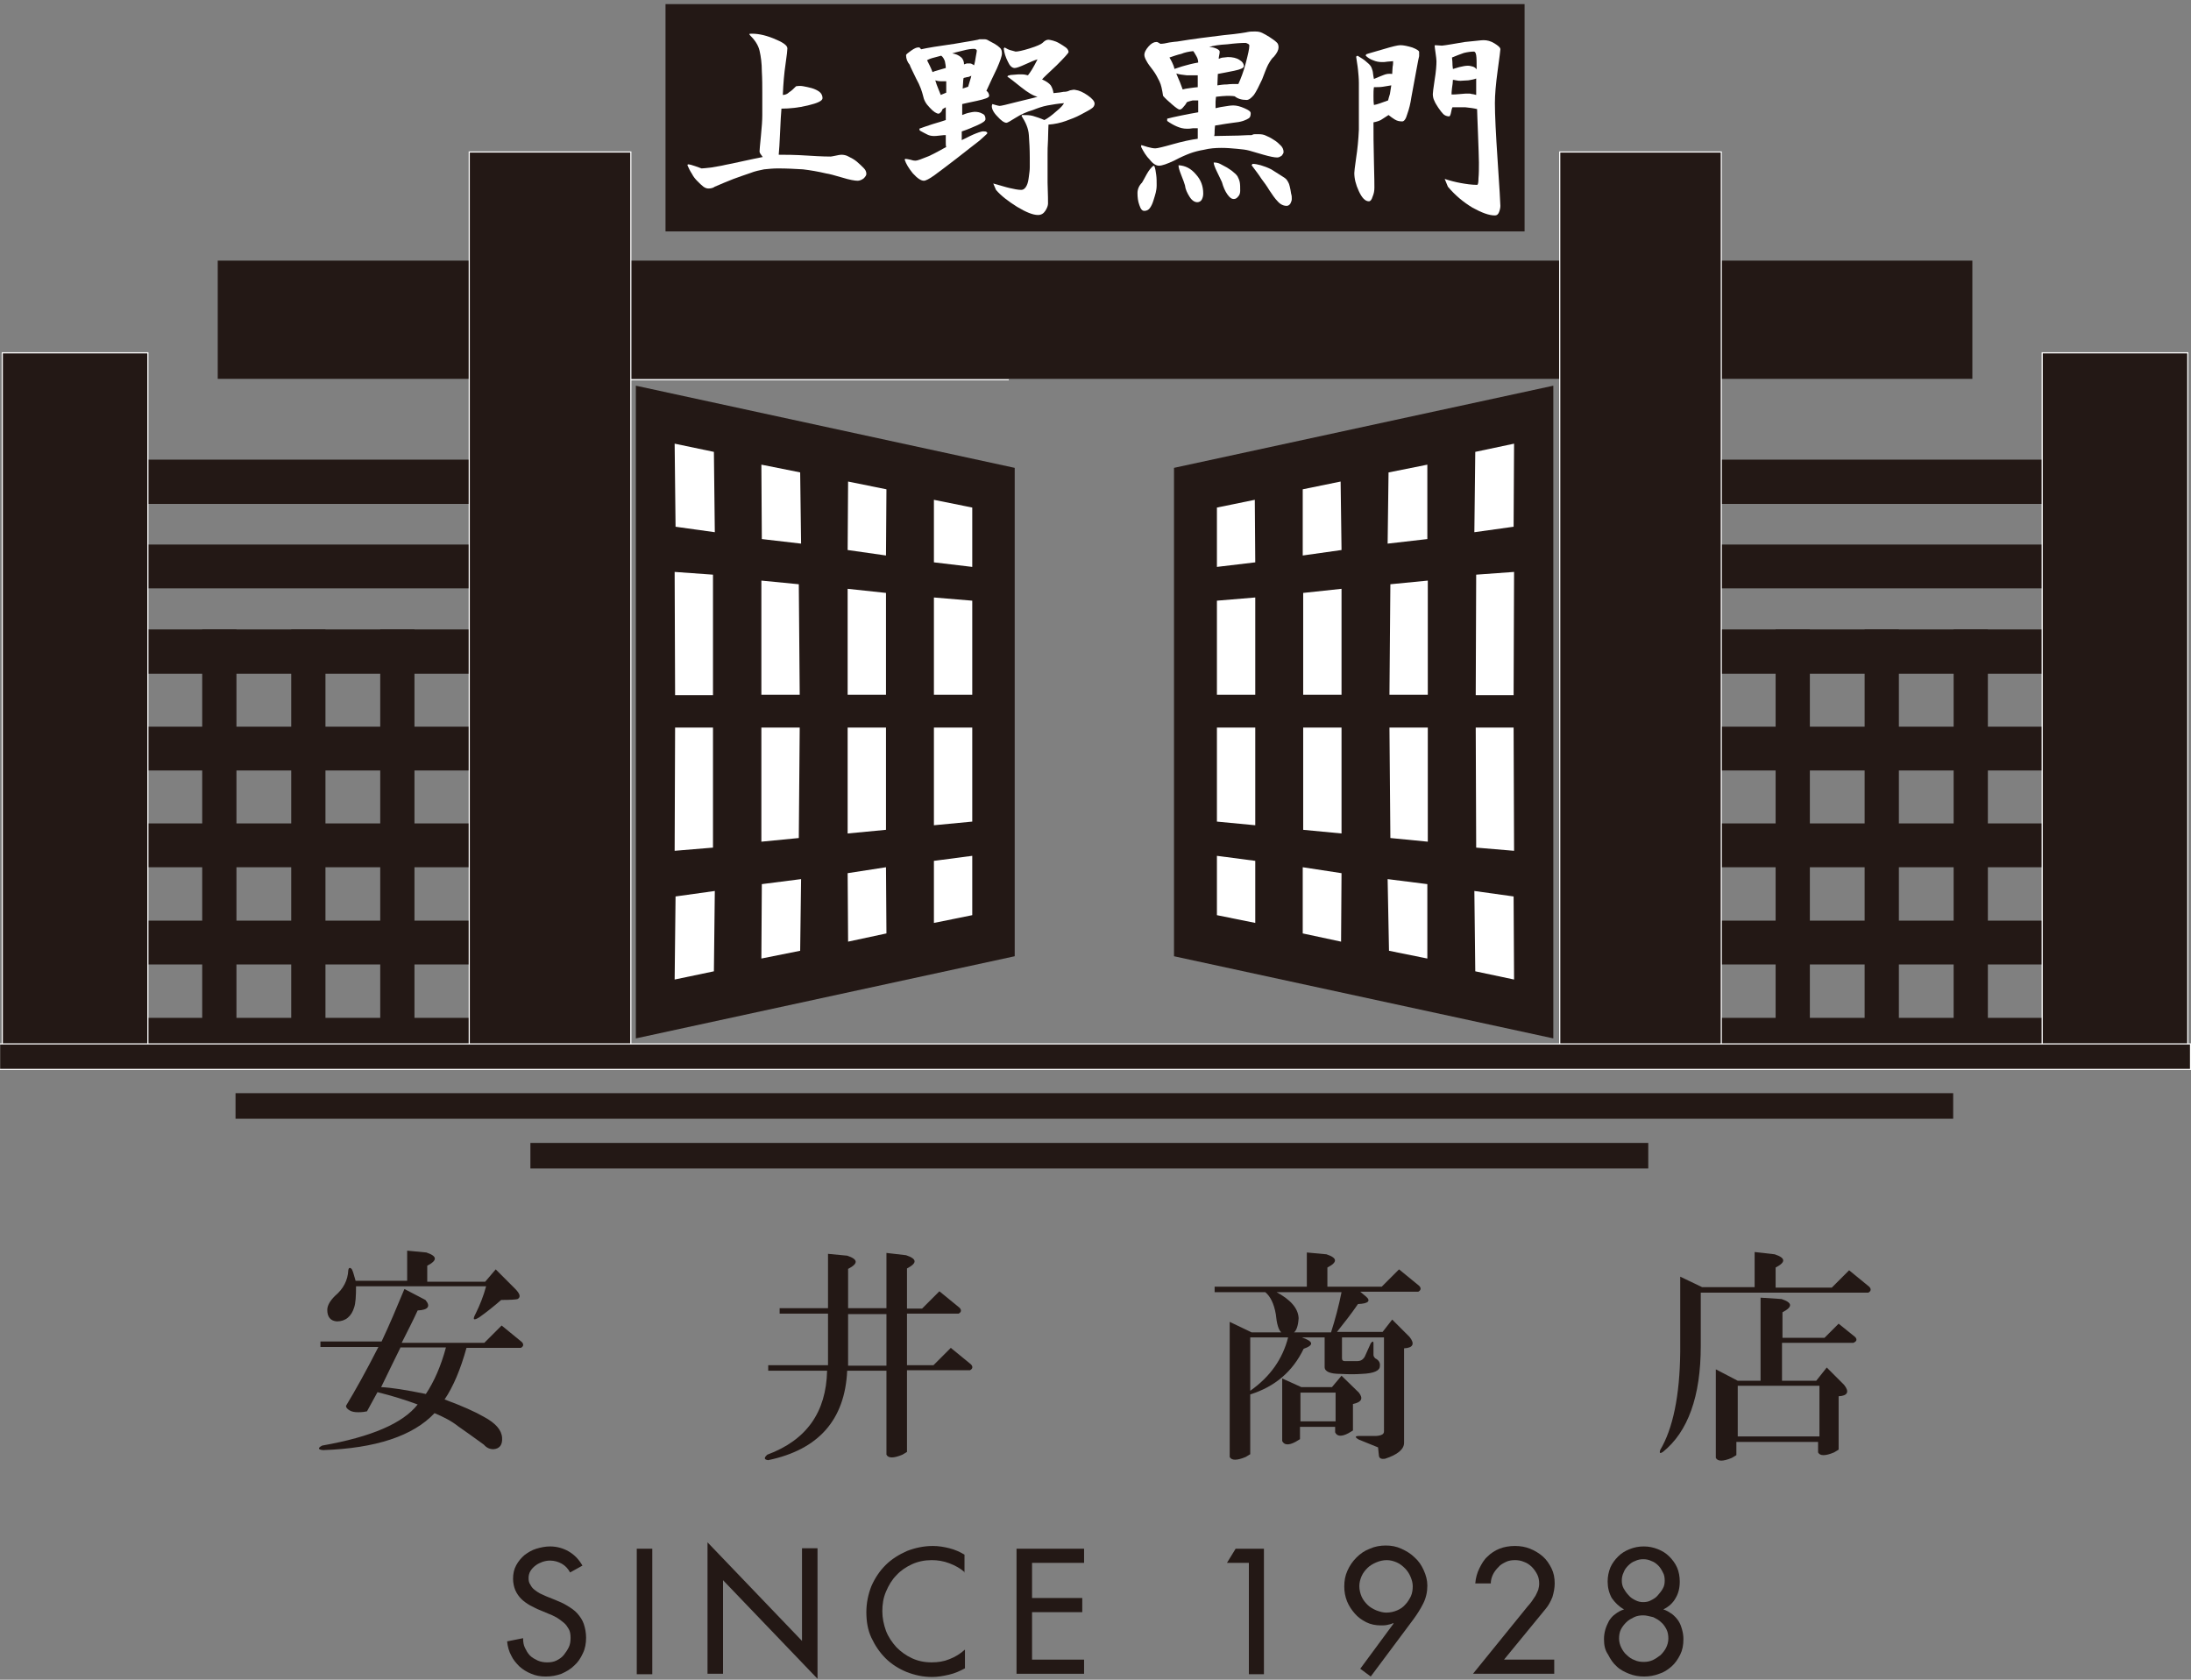 <?xml version="1.0" encoding="utf-8"?>
<!-- Generator: Adobe Illustrator 23.0.3, SVG Export Plug-In . SVG Version: 6.00 Build 0)  -->
<svg version="1.1" id="レイヤー_1" xmlns="http://www.w3.org/2000/svg" xmlns:xlink="http://www.w3.org/1999/xlink" x="0px"
	 y="0px" viewBox="0 0 480 368" style="enable-background:new 0 0 480 368;" xml:space="preserve">
<rect x="0" y="0" width="480" height="368" fill="#808080" stroke="none"/>
<style type="text/css">
	.st0{fill:none;}
	.st1{fill:none;stroke:#FFFFFF;stroke-width:0.25;}
	.st2{fill:#231815;}
	.st3{fill:#FFFFFF;}
	.st4{fill:#231815;stroke:#FFFFFF;stroke-width:0.25;}
</style>
<g>
	<path class="st0" d="M158.2,162.9"/>
	<path class="st0" d="M47.5,56"/>
	<line class="st1" x1="221" y1="83.2" x2="137.9" y2="83.2"/>
	<path class="st1" d="M222.1,199.8"/>
	<rect x="23.8" y="223" class="st2" width="79" height="9.6"/>
	<rect x="63.8" y="137.9" class="st2" width="7.5" height="95.2"/>
	<rect x="44.3" y="137.9" class="st2" width="7.5" height="95.2"/>
	<rect x="83.3" y="137.9" class="st2" width="7.5" height="95.2"/>
	<rect x="24" y="100.7" class="st2" width="86.8" height="9.7"/>
	<rect x="24.6" y="119.3" class="st2" width="86.8" height="9.6"/>
	<rect x="24.6" y="137.9" class="st2" width="86.8" height="9.7"/>
	<rect x="24.6" y="159.2" class="st2" width="86.8" height="9.6"/>
	<rect x="24.2" y="180.4" class="st2" width="86.8" height="9.6"/>
	<rect x="24.6" y="201.7" class="st2" width="86.8" height="9.6"/>
	<polygon class="st2" points="139.3,227.5 139.3,84.5 222.3,102.5 222.3,209.5 	"/>
	<g>
		<g>
			<polygon class="st3" points="156.6,116.6 148,115.4 147.8,97.2 156.4,99 			"/>
			<polygon class="st3" points="175.5,119.1 166.9,118.1 166.8,101.8 175.3,103.5 			"/>
			<polygon class="st3" points="194.1,121.7 185.7,120.5 185.8,105.5 194.2,107.2 			"/>
			<polygon class="st3" points="213,124.2 204.6,123.2 204.6,109.5 213,111.2 			"/>
		</g>
		<g>
			<polygon class="st3" points="156.2,152.3 147.9,152.3 147.8,125.3 156.2,125.9 			"/>
			<polygon class="st3" points="175.2,152.2 166.8,152.2 166.8,127.2 175,128 			"/>
			<polygon class="st3" points="194.1,152.2 185.7,152.2 185.7,129 194.1,129.9 			"/>
			<polygon class="st3" points="213,152.2 204.6,152.2 204.6,130.9 213,131.6 			"/>
		</g>
		<g>
			<polygon class="st3" points="156.2,159.4 147.9,159.4 147.8,186.4 156.2,185.7 			"/>
			<polygon class="st3" points="175.2,159.4 166.8,159.4 166.8,184.4 175,183.6 			"/>
			<polygon class="st3" points="194.1,159.4 185.7,159.4 185.7,182.6 194.1,181.8 			"/>
			<polygon class="st3" points="213,159.4 204.6,159.4 204.6,180.8 213,180 			"/>
		</g>
		<g>
			<polygon class="st3" points="156.6,195.2 148,196.4 147.8,214.6 156.4,212.8 			"/>
			<polygon class="st3" points="175.5,192.6 166.9,193.7 166.8,210 175.3,208.3 			"/>
			<polygon class="st3" points="194.1,190 185.7,191.3 185.8,206.3 194.2,204.5 			"/>
			<polygon class="st3" points="213,187.5 204.6,188.6 204.6,202.2 213,200.5 			"/>
		</g>
	</g>
	<polygon class="st2" points="340.3,227.5 340.3,84.5 257.2,102.5 257.2,209.5 	"/>
	<g>
		<g>
			<polygon class="st3" points="323,116.6 331.6,115.4 331.7,97.2 323.2,99 			"/>
			<polygon class="st3" points="304,119.1 312.7,118.1 312.7,101.8 304.2,103.5 			"/>
			<polygon class="st3" points="285.4,121.7 293.9,120.5 293.7,105.5 285.4,107.2 			"/>
			<polygon class="st3" points="266.6,124.2 275,123.2 274.9,109.5 266.6,111.2 			"/>
		</g>
		<g>
			<polygon class="st3" points="323.3,152.3 331.6,152.3 331.7,125.3 323.4,125.9 			"/>
			<polygon class="st3" points="304.4,152.2 312.8,152.2 312.8,127.2 304.6,128 			"/>
			<polygon class="st3" points="285.5,152.2 293.9,152.2 293.9,129 285.5,129.9 			"/>
			<polygon class="st3" points="266.6,152.2 275,152.2 275,130.9 266.6,131.6 			"/>
		</g>
		<g>
			<polygon class="st3" points="323.3,159.4 331.6,159.4 331.7,186.4 323.4,185.7 			"/>
			<polygon class="st3" points="304.4,159.4 312.8,159.4 312.8,184.4 304.6,183.6 			"/>
			<polygon class="st3" points="285.5,159.4 293.9,159.4 293.9,182.6 285.5,181.8 			"/>
			<polygon class="st3" points="266.6,159.4 275,159.4 275,180.8 266.6,180 			"/>
		</g>
		<g>
			<polygon class="st3" points="323,195.2 331.6,196.4 331.7,214.6 323.2,212.8 			"/>
			<polygon class="st3" points="304,192.6 312.7,193.7 312.7,210 304.3,208.3 			"/>
			<polygon class="st3" points="285.4,190 293.9,191.3 293.8,206.3 285.4,204.5 			"/>
			<polygon class="st3" points="266.6,187.5 275,188.6 275,202.2 266.6,200.5 			"/>
		</g>
	</g>
	<rect x="47.7" y="57.1" class="st2" width="384.4" height="25.9"/>
	<g>
		<rect x="369.2" y="223" class="st2" width="86.8" height="9.6"/>
		<rect x="408.5" y="137.9" class="st2" width="7.5" height="95.2"/>
		<rect x="428" y="137.9" class="st2" width="7.5" height="95.2"/>
		<rect x="389" y="137.9" class="st2" width="7.5" height="95.2"/>
		<rect x="369" y="100.7" class="st2" width="86.8" height="9.7"/>
		<rect x="368.4" y="119.3" class="st2" width="86.8" height="9.6"/>
		<rect x="368.4" y="137.9" class="st2" width="86.8" height="9.7"/>
		<rect x="368.4" y="159.2" class="st2" width="86.8" height="9.6"/>
		<rect x="368.8" y="180.4" class="st2" width="86.8" height="9.6"/>
		<rect x="368.4" y="201.7" class="st2" width="86.8" height="9.6"/>
		<rect x="447.4" y="77.3" class="st4" width="31.9" height="155.6"/>
	</g>
	<rect x="0.5" y="77.3" class="st4" width="31.9" height="155.6"/>
	<rect x="51.6" y="239.5" class="st2" width="376.3" height="5.6"/>
	<rect x="116.2" y="250.4" class="st2" width="244.9" height="5.6"/>
	<rect x="145.8" y="0.9" class="st2" width="188.2" height="49.8"/>
	<g>
		<path class="st3" d="M164.2,7.4c1.5-0.1,3.2,0.2,5.2,1c2,0.8,3.1,1.5,3.1,2.2c0,0.3-0.1,1.4-0.4,3.4c-0.3,2-0.5,4.3-0.6,6.8
			c0.5,0,1-0.2,1.4-0.6c0.5-0.3,1-0.8,1.5-1.3c0.6-0.1,1.1-0.1,1.6,0c0.5,0.1,1.1,0.2,1.8,0.4c0.7,0.2,1.3,0.5,1.7,0.8
			c0.4,0.3,0.7,0.8,0.7,1.4c0,0.6-1.1,1.1-3.2,1.6c-2.1,0.5-4,0.7-5.8,0.7c-0.1,1.1-0.2,2.8-0.3,5.2c-0.1,2.3-0.2,3.9-0.3,4.9
			c1.3,0,3.5,0,6.5,0.2c3,0.2,4.6,0.2,4.9,0.2c0.2,0,0.5-0.1,1.1-0.2c0.5-0.1,0.9-0.2,1.2-0.2c0.5,0,1.1,0.1,1.6,0.4
			c0.6,0.3,1.2,0.6,1.8,1.1c0.6,0.5,1.1,1,1.5,1.4c0.4,0.4,0.6,0.8,0.6,1.3c0,0.3-0.2,0.6-0.6,1c-0.4,0.3-0.9,0.5-1.3,0.5
			c-0.6,0-1.8-0.2-3.4-0.7c-1.7-0.5-2.8-0.8-3.5-0.9c-1.7-0.4-3.4-0.7-5.1-0.9c-1.7-0.1-3.5-0.2-5.5-0.2c-1,0-2,0.1-3,0.2
			c-1,0.2-2,0.4-3,0.8c-1.1,0.4-2.4,0.8-3.7,1.3c-1.3,0.5-2.7,1.1-4.1,1.7c-0.4,0.3-0.9,0.4-1.4,0.4c-0.3,0-0.7-0.1-1.1-0.4
			c-0.4-0.3-0.8-0.7-1.3-1.2c-0.5-0.5-0.9-1-1.2-1.6c-0.4-0.6-0.7-1.2-1-1.9l0.1-0.2c0.4,0,1,0.2,1.6,0.4c0.6,0.2,1.1,0.4,1.4,0.5
			c0.4,0,1.1-0.1,2.1-0.2c1-0.2,2-0.3,3.2-0.6c0.7-0.1,1.9-0.4,3.8-0.8c1.8-0.4,3.3-0.7,4.3-0.9c-0.4-0.5-0.7-0.9-0.7-1.2
			c0-0.3,0.1-1.4,0.3-3.4c0.2-2,0.3-3.5,0.3-4.5c0-1.9,0-3.5,0-5c0-1.4,0-3-0.1-4.7c0-1.7-0.2-3.2-0.5-4.5c-0.3-1.3-1.1-2.4-2.2-3.5
			V7.4z"/>
		<path class="st3" d="M215.7,8.6c0.3,0,0.6,0.1,0.9,0.3c0.3,0.2,0.8,0.4,1.3,0.7c0.5,0.3,0.9,0.6,1.2,0.9c0.3,0.3,0.4,0.7,0.4,1.2
			c0,0.6-0.4,1.7-1.1,3.3c-0.8,1.6-1.5,3.2-2.3,4.9c0.2,0.1,0.3,0.3,0.4,0.4c0.1,0.2,0.2,0.4,0.2,0.7c0,0.4-0.9,0.7-2.7,1.1
			c-1.8,0.4-2.9,0.6-3.2,0.7v2.4c0.5-0.2,1-0.4,1.5-0.5c0.5-0.1,0.9-0.2,1.2-0.2c0.6,0,1.2,0.1,1.7,0.4c0.5,0.2,0.7,0.6,0.7,1.2
			c0,0.4-0.6,0.8-1.7,1.3c-1.1,0.5-2.3,1-3.5,1.4c0,0.2,0,0.5,0,1c0,0.5,0,0.8,0,0.9c1.4-0.7,2.4-1.2,3.2-1.5
			c0.8-0.3,1.4-0.5,1.8-0.4c0.1,0,0.3,0,0.4,0.1c0.2,0.1,0.2,0.2,0.2,0.3c0,0.1-0.6,0.6-1.7,1.6c-1.2,0.9-2.8,2.2-5,3.9
			c-2.2,1.7-3.8,2.9-4.9,3.7c-1.1,0.8-1.9,1.2-2.3,1.2c-0.6,0-1.4-0.5-2.4-1.6c-0.9-1.1-1.5-2.1-1.8-3l0.1-0.2
			c0.3,0,0.7,0.1,1.2,0.2c0.6,0.2,0.9,0.2,1.1,0.2c0.4,0,1.4-0.4,2.9-1c1.5-0.7,2.7-1.4,3.8-2c-0.1-0.2-0.1-0.6-0.1-1.1
			c0-0.5,0-1,0-1.5c-0.2,0-0.6,0-1.3,0.1c-0.7,0.1-1.1,0.1-1.3,0.1c-0.5,0-1-0.1-1.4-0.3c-0.4-0.2-1-0.5-1.7-0.9l-0.1-0.4
			c0.6-0.2,1.6-0.6,2.9-1c1.4-0.4,2.3-0.7,2.9-0.9v-2.8l-0.7,0.4c-0.1,0.3-0.2,0.5-0.4,0.7c-0.2,0.2-0.3,0.3-0.5,0.3
			c-0.4,0-1.1-0.4-1.9-1.3c-0.9-0.9-1.3-1.7-1.5-2.7c-0.2-0.8-0.6-2.1-1.5-3.7c-0.8-1.7-1.3-2.6-1.4-3c-0.5-0.6-0.8-1.3-0.8-2.1
			c0-0.2,0.4-0.5,1.1-1c0.7-0.5,1.2-0.7,1.5-0.7c0.1,0,0.2,0,0.3,0c0.1,0,0.2,0.2,0.4,0.4c1.3-0.3,3.7-0.7,7.3-1.2
			c3.6-0.6,5.4-0.9,5.5-1C215.1,8.6,215.4,8.6,215.7,8.6z M203.1,13.2c0.2,0.4,0.4,0.8,0.6,1.2c0.2,0.4,0.4,0.9,0.6,1.4
			c0.4-0.2,0.8-0.3,1.5-0.5c0.6-0.2,1.1-0.3,1.4-0.4c0-0.5-0.1-1-0.2-1.5c-0.2-0.5-0.4-0.9-0.8-1.2c-0.3,0.1-0.8,0.2-1.5,0.4
			C203.9,12.8,203.4,13,203.1,13.2z M204.9,17.6c0.2,0.7,0.4,1.2,0.6,1.7c0.2,0.5,0.4,1,0.6,1.5l1.2-0.5v-2.5c-0.4,0-0.8,0-1.2,0
			C205.6,17.8,205.2,17.7,204.9,17.6z M208.6,11.7c0.8,0.1,1.4,0.4,1.9,0.8c0.5,0.4,0.7,1,0.7,1.6c0.2-0.1,0.4-0.1,0.6-0.2
			c0.2,0,0.4,0,0.6,0c0.2,0,0.3,0,0.5,0.1c0.2,0.1,0.3,0.2,0.5,0.3c0.2-0.7,0.3-1.4,0.4-2c0.1-0.6,0.2-1,0.2-1.2
			c0-0.1-0.1-0.2-0.2-0.3c-0.2-0.1-0.3-0.1-0.4-0.1c-0.6,0-1.4,0.1-2.5,0.4C209.6,11.4,208.9,11.6,208.6,11.7z M211.1,17.1
			c0,0.1-0.1,0.4-0.1,0.9c0,0.5-0.1,1-0.1,1.4l1.2-0.4c0.3-1.1,0.6-1.9,0.7-2.4c-0.4,0.2-0.7,0.3-1,0.3
			C211.6,17,211.3,17,211.1,17.1z M228.3,17.4c0.9,0.4,1.5,0.8,1.9,1.3c0.3,0.5,0.5,1,0.6,1.7c0.7-0.1,1.3-0.1,1.7-0.2
			c0.4-0.1,0.7-0.1,0.9-0.1c0.2,0,0.6-0.1,1-0.3c0.5-0.1,0.9-0.2,1.2-0.1c0.8,0.1,1.7,0.5,2.7,1.2c1,0.7,1.5,1.3,1.5,1.8
			c0,0.4-0.2,0.8-0.7,1.1c-0.4,0.3-1.2,0.7-2.3,1.3c-1.1,0.6-2.2,1-3.3,1.4c-1.1,0.4-2.4,0.7-3.8,0.8c0,0.7-0.1,1.8-0.1,3.3
			c-0.1,1.4-0.1,2.5-0.1,3.2c0,1.4,0,3.5,0,6.2c0.1,2.7,0.1,4.2,0.1,4.6c0,0.4-0.2,1-0.6,1.6c-0.4,0.6-0.9,0.9-1.6,0.9
			c-1.1,0-2.6-0.6-4.6-1.8c-1.9-1.2-3.5-2.4-4.6-3.7l-0.6-1.4c1.5,0.4,2.7,0.8,3.6,1c0.9,0.2,1.8,0.4,2.5,0.4c0.5,0,0.9-0.3,1.2-0.9
			c0.3-0.6,0.4-1.2,0.5-2c0.1-0.8,0.2-1.4,0.2-2c0-0.6,0-1.3,0-2.2c0-1.8-0.1-3.5-0.2-4.9c-0.1-1.5-0.7-2.8-1.6-4.2l0.1-0.2
			c0.9,0,1.7,0,2.4,0.2c0.7,0.2,1.6,0.5,2.5,0.9c0.8-0.4,1.7-1.1,2.6-1.9c1-0.8,1.5-1.4,1.7-1.8c-1.3,0.1-2.5,0.3-3.6,0.5
			c-1.1,0.2-2.2,0.6-3.2,1c-1.4,0.4-2.7,1-3.8,1.7c-1.1,0.7-1.8,1.1-2,1.1c-0.5,0-1.2-0.5-2-1.4c-0.9-0.9-1.3-1.8-1.2-2.4l0.1-0.3
			c0.1,0,0.3,0.1,0.7,0.2c0.4,0.1,0.7,0.2,0.9,0.2c0.3,0,1.6-0.3,3.9-0.9c2.4-0.6,3.8-0.9,4.4-1.1c-0.9-0.2-2.1-0.9-3.6-2.1
			c-1.5-1.2-2.5-2-3-2.3l0.1-0.2c0.3-0.1,0.6-0.2,1-0.2c0.4,0,0.8-0.1,1.2-0.1c0.3,0,0.7,0,1,0c0.4,0,0.8,0.1,1.2,0.2
			c0.3-0.4,0.6-0.8,0.9-1.3c0.3-0.5,0.7-1.2,1.2-2.2c-0.7,0.2-1.6,0.6-2.7,1.1c-1.1,0.5-1.9,0.8-2.3,0.8c-0.6,0-1.1-0.5-1.5-1.4
			c-0.5-1-0.8-1.9-0.9-2.9l0.2-0.2c0.5,0.3,0.9,0.5,1.3,0.6c0.4,0.1,0.8,0.2,1.1,0.3c0.5,0,1.5-0.2,3.1-0.7c1.6-0.5,2.5-0.9,2.9-1.3
			c0.4-0.4,0.8-0.6,1.2-0.6c0.2,0,0.6,0.1,1,0.2c0.4,0.1,0.9,0.3,1.4,0.6c0.5,0.3,1,0.6,1.4,0.9c0.4,0.3,0.6,0.7,0.6,1
			c0,0.2-0.9,1.2-2.6,2.9C229.6,16.1,228.5,17.1,228.3,17.4z"/>
		<path class="st3" d="M252.9,36.4c0.2,0.5,0.3,1.1,0.4,1.9c0.1,0.7,0.1,1.5,0.1,2.3c0,0.6-0.1,1.2-0.2,1.6c-0.1,0.5-0.3,1-0.5,1.7
			c-0.2,0.7-0.5,1.3-0.8,1.7c-0.3,0.4-0.7,0.6-1.2,0.6c-0.5,0-0.8-0.4-1.1-1.3c-0.3-0.8-0.4-1.7-0.4-2.6c0-0.8,0.3-1.6,1-2.3
			c0.2-0.3,0.5-0.9,1-1.8c0.5-0.9,1-1.5,1.5-1.9L252.9,36.4z M275,6.9c0.6,0,1.1,0.1,1.5,0.3c0.4,0.2,1,0.5,1.6,0.9
			c0.6,0.4,1.2,0.8,1.5,1.1c0.4,0.3,0.5,0.7,0.5,1.2c0,0.5-0.3,1.2-1,2c-0.5,0.4-0.9,1.1-1.3,1.8c-0.4,0.8-0.8,1.9-1.3,3.2
			c-0.7,1.5-1.3,2.7-1.8,3.4c-0.6,0.7-1.1,1.1-1.6,1.1c-1.1,0-2-0.3-2.6-0.8c-0.5-0.1-1.1-0.1-1.7-0.1c-0.6,0-1.4,0.1-2.4,0.2
			c0,0.2-0.1,0.6-0.1,1.1c0,0.5,0,0.9,0,1.4c0.8-0.2,1.4-0.3,2.1-0.4c0.6-0.1,1.2-0.2,1.8-0.2c0.7,0,1.5,0.2,2.4,0.6
			c0.9,0.4,1.4,0.7,1.4,1.1c0,0.5-0.1,0.9-0.4,1.1c-0.3,0.2-0.7,0.4-1.3,0.6c-0.6,0.2-1.3,0.3-2.2,0.4c-0.8,0.1-2.1,0.3-3.9,0.6
			c0,0.1-0.1,0.5-0.1,1c0,0.5,0,1-0.1,1.3c1.9,0,3.6-0.1,5.3-0.1c1.6-0.1,2.6-0.1,2.9-0.1c0.2-0.1,0.4-0.2,0.7-0.2
			c0.3,0,0.6,0,0.9,0c0.6,0,1.1,0.1,1.5,0.3c0.5,0.2,1.1,0.5,1.7,0.9c0.7,0.4,1.2,0.9,1.6,1.3c0.4,0.4,0.6,0.9,0.6,1.4
			c0,0.3-0.2,0.5-0.4,0.8c-0.3,0.2-0.6,0.4-1,0.4c-0.6,0-1.6-0.2-3-0.6c-1.4-0.4-2.4-0.7-3.1-0.9c-0.7-0.2-1.6-0.3-2.7-0.4
			c-1.1-0.1-2.2-0.2-3.4-0.2c-1.3,0-2.6,0.1-3.8,0.4c-1.2,0.2-2.3,0.5-3.1,0.8c-0.8,0.3-2,0.8-3.5,1.6c-1.5,0.7-2.6,1.1-3.3,1.1
			c-0.6,0-1.3-0.4-2-1.3c-0.8-0.8-1.4-1.8-1.9-2.8v-0.4c0.2,0,0.7,0.2,1.4,0.4c0.7,0.2,1.3,0.3,1.7,0.3c0.4,0,1.7-0.3,3.8-0.9
			c2.1-0.6,4-1,5.5-1.2v-2.3c-0.2,0-0.6,0-1.1,0c-0.5,0.1-0.9,0.1-1.3,0.1c-0.8,0-1.5-0.2-2.2-0.5c-0.7-0.3-1.4-0.7-2.1-1.2v-0.5
			c0.7-0.2,1.7-0.4,3.1-0.7c1.4-0.3,2.6-0.5,3.7-0.7v-2.6c-0.4,0-0.8,0-1.2,0c-0.4,0.1-0.9,0.2-1.3,0.4c-0.2,0.4-0.5,0.8-0.8,1.1
			c-0.3,0.4-0.6,0.5-0.8,0.5c-0.2,0-0.8-0.4-1.6-1.1c-0.8-0.7-1.5-1.3-2-1.9c-0.2-1.3-0.4-2.4-0.8-3.2c-0.4-0.8-0.8-1.6-1.4-2.4
			c-0.6-0.8-1.1-1.4-1.4-2c-0.3-0.5-0.5-1-0.5-1.4c0-0.5,0.3-1.1,0.9-1.8c0.6-0.7,1.2-1,1.7-1c0.1,0,0.3,0,0.4,0.1
			c0.2,0.1,0.4,0.2,0.5,0.3c0.5,0,1.2-0.1,2-0.3c0.8-0.1,1.4-0.2,1.7-0.2c3.6-0.6,7-1,10.2-1.4c3.2-0.3,4.9-0.6,5.3-0.7
			C273.9,6.9,274.4,6.9,275,6.9z M256.2,12.6c0.2,0.3,0.4,0.7,0.6,1.1c0.2,0.4,0.4,0.9,0.5,1.4c0.7-0.2,1.4-0.5,2.2-0.7
			c0.7-0.2,1.8-0.5,3-0.7c0-0.4-0.1-0.9-0.4-1.4c-0.3-0.5-0.5-0.9-0.7-1.1c-1,0.1-1.9,0.3-2.6,0.6C257.9,12,257.1,12.3,256.2,12.6z
			 M257.7,16.1c0.3,0.8,0.6,1.4,0.8,1.9c0.2,0.5,0.4,1.1,0.6,1.6c0.3-0.1,0.8-0.2,1.6-0.3c0.8-0.1,1.4-0.2,1.7-0.2v-2.6
			c-0.7,0-1.5,0-2.4,0C259.1,16.4,258.3,16.3,257.7,16.1z M258.2,36.2c1.5,0.1,2.7,0.7,3.8,2c1.1,1.2,1.6,2.6,1.6,4.2
			c0,0.5-0.1,0.9-0.3,1.3c-0.2,0.4-0.6,0.6-1,0.6c-0.6,0-1.2-0.4-1.7-1.2c-0.5-0.8-0.9-1.6-1-2.5c-0.1-0.4-0.4-1.2-0.8-2.2
			c-0.4-1-0.6-1.7-0.6-2L258.2,36.2z M264.9,10.3c0.7,0,1.3,0.2,1.7,0.4c0.4,0.2,0.6,0.4,0.6,0.6c0,0.2,0,0.4-0.1,0.8
			c-0.1,0.4-0.1,0.6-0.1,0.8c0.4-0.2,0.8-0.3,1.1-0.3c0.3,0,0.6-0.1,0.9-0.1c1,0,1.9,0.2,2.5,0.6c0.7,0.4,1,0.9,1,1.4
			c0,0.4-0.7,0.7-2.1,1c-1.4,0.3-2.6,0.5-3.6,0.7l-0.1,2.5c0.7-0.1,1.3-0.2,2.1-0.2c0.7-0.1,1.5-0.1,2.5-0.1
			c0.5-1.1,1.1-2.6,1.6-4.5c0.5-1.9,0.8-3.2,0.8-3.9c0-0.2-0.1-0.3-0.3-0.4c-0.2-0.1-0.4-0.2-0.5-0.2c-1,0-2.4,0.1-4,0.3
			C267.1,9.8,265.8,10,264.9,10.3z M265.9,35.6c0.6,0,1,0.1,1.4,0.3c0.4,0.2,0.9,0.5,1.5,0.8c0.6,0.4,1.1,0.7,1.4,1
			c0.4,0.3,0.7,0.6,0.9,0.9c0.2,0.4,0.4,0.8,0.5,1.3c0.1,0.5,0.1,1.1,0.1,1.9c0,0.4-0.1,0.9-0.4,1.2c-0.3,0.4-0.6,0.6-1,0.6
			c-0.5,0-0.9-0.3-1.4-1c-0.5-0.7-0.9-1.6-1.2-2.7c-0.2-0.5-0.6-1.2-1.1-2.3c-0.5-1-0.7-1.7-0.7-1.9L265.9,35.6z M274.4,35.9
			c0.5,0,1.1,0.1,1.8,0.3c0.7,0.2,1.5,0.5,2.3,0.9c0.5,0.3,1.1,0.7,1.9,1.2c0.8,0.5,1.3,0.8,1.5,1.1c0.2,0.3,0.4,0.6,0.5,0.9
			c0.1,0.3,0.2,0.7,0.3,1.2c0.1,0.4,0.1,0.8,0.2,1.1c0.1,0.3,0.1,0.6,0.1,1c0,0.3-0.1,0.6-0.3,1c-0.2,0.3-0.5,0.5-0.8,0.5
			c-0.7,0-1.4-0.3-2-1c-0.6-0.6-1.2-1.5-1.8-2.4c-0.6-1-1.2-1.8-1.8-2.6c-0.5-0.8-1.2-1.7-2.1-2.9L274.4,35.9z"/>
		<path class="st3" d="M306.8,9.9c0.7,0,1.6,0.2,2.6,0.5c1,0.4,1.5,0.7,1.5,1c0,0.1,0,0.2,0,0.4c0,0.1,0,0.3,0,0.5
			c-0.2,0.7-0.7,3.7-1.7,9c-0.2,1.4-0.5,2.6-0.9,3.7c-0.3,1.1-0.7,1.6-1.1,1.6c-0.6,0-1.1-0.1-1.6-0.4c-0.5-0.3-0.9-0.6-1.4-1
			c-0.7,0.5-1.3,0.8-1.7,1.1c-0.4,0.2-1,0.4-1.6,0.5c0,2.3,0,5.1,0.1,8.6c0.1,3.4,0.1,5.4,0.1,5.7c0,0.7-0.1,1.3-0.4,2
			c-0.2,0.7-0.5,1-0.8,1c-0.8,0-1.5-0.7-2.2-2.2c-0.7-1.5-1-2.8-1-4c0-0.2,0.1-1.3,0.4-3.3c0.3-1.9,0.5-4,0.6-6.2V18.2
			c0-1-0.1-2-0.2-3c-0.1-1-0.3-1.9-0.4-2.8l0.3-0.2c0.8,0.5,1.5,0.9,1.9,1.3c0.4,0.3,0.8,0.7,1,1c0.2,0.3,0.3,0.7,0.4,1
			c0.1,0.3,0.1,0.9,0.3,1.8c0.9-0.4,1.7-0.7,2.2-0.9c0.5-0.2,1.1-0.3,1.8-0.2c0-0.6,0.1-1.2,0.1-1.6c0.1-0.4,0.1-0.9,0.1-1.2
			c-0.3,0-0.7,0.1-1.2,0.1c-0.5,0.1-0.9,0.1-1.2,0.1c-0.7,0-1.3-0.1-2-0.4c-0.6-0.2-1.2-0.6-1.6-1l0.1-0.3c0.5-0.2,1.7-0.5,3.7-1.1
			C305,10.2,306.2,9.9,306.8,9.9z M304.8,18.7c-0.5,0.1-1.1,0.2-1.8,0.3c-0.6,0.1-1.3,0.1-2,0.1c-0.1,0.6-0.1,1.2-0.1,1.9
			c0,0.7,0,1.3,0.1,2c0.7-0.1,1.7-0.5,3.1-1c0.1-0.4,0.2-0.8,0.4-1.4C304.6,19.9,304.7,19.3,304.8,18.7z M325,8.8
			c0.8,0,1.6,0.2,2.4,0.7c0.8,0.5,1.3,0.9,1.3,1.3c0,0.2-0.2,1.8-0.6,4.7c-0.4,2.9-0.6,5.3-0.6,7.1c0,2.5,0.2,6.7,0.6,12.6
			c0.4,6,0.6,9.3,0.6,9.9c0,0.4-0.1,0.9-0.3,1.4c-0.2,0.5-0.5,0.7-0.9,0.7c-1.3,0-2.9-0.6-4.9-1.7c-2-1.2-3.8-2.7-5.4-4.6l-0.7-1.7
			c1.2,0.4,2.4,0.7,3.5,0.9c1.1,0.2,2.4,0.4,3.6,0.4c0.2,0,0.3-0.5,0.3-1.4c0.1-1,0.1-2.2,0.1-3.5c0-1.1-0.1-3.2-0.2-6.2
			c-0.1-3-0.2-4.8-0.2-5.5c-0.8-0.2-1.7-0.3-2.6-0.4c-0.9,0-1.8,0-2.8,0c-0.1,0.2-0.2,0.5-0.3,1.1c-0.1,0.6-0.3,0.9-0.4,0.9
			c-0.5,0-1-0.2-1.3-0.5c-0.3-0.3-0.7-0.8-1.1-1.4c-0.4-0.6-0.7-1.1-0.9-1.6c-0.2-0.4-0.3-0.9-0.3-1.4c0-0.2,0.1-1.2,0.4-3.1
			c0.3-1.8,0.4-3.2,0.4-4.1c0-0.4-0.1-1-0.2-1.8c-0.1-0.8-0.2-1.3-0.2-1.6l0.1-0.1l1.5,0.1c1-0.1,2.6-0.4,5-0.8
			C323.1,9,324.5,8.8,325,8.8z M320,17.7c-0.3,0-0.6,0-1-0.1c-0.4-0.1-0.6-0.1-0.7-0.1c0,0.5-0.1,1.1-0.2,1.8
			c-0.1,0.7-0.1,1.2-0.1,1.4c0.4,0,1.1,0,1.9-0.1c0.8-0.1,1.4-0.1,1.8-0.1c0.2,0,0.5,0,0.7,0.1c0.3,0,0.6,0.1,1,0.2
			c0-0.6,0-1.2,0-1.8c0-0.6,0-1.2,0-1.8c-0.5,0.2-1.1,0.3-1.7,0.4C321.1,17.6,320.5,17.7,320,17.7z M318.1,12.6
			c0,0.3,0.1,0.7,0.1,1.3c0,0.6,0.1,1,0.1,1.2c0.2,0,0.6-0.2,1.4-0.4c0.8-0.2,1.4-0.3,1.9-0.3c0.4,0,0.7,0.1,1.1,0.2
			c0.3,0.1,0.6,0.3,0.8,0.6c0-1.5,0-2.5-0.1-3.1c-0.1-0.6-0.3-0.8-0.5-0.8c-0.6,0-1.4,0.1-2.2,0.3C319.9,11.9,319,12.2,318.1,12.6z"
			/>
	</g>
	<g>
		<rect x="341.7" y="33.3" class="st4" width="35.4" height="196.3"/>
		<rect x="102.8" y="33.3" class="st4" width="35.4" height="196.8"/>
	</g>
	<rect x="-0.1" y="228.7" class="st4" width="480" height="5.6"/>
</g>
<g>
	<path class="st2" d="M93.2,284.8c1.2,1.4,0.6,2.2-1.7,2.3c-1,2.2-2.2,4.5-3.5,7.1h18.1l3.8-3.8l4.4,3.6c0.5,0.5,0.4,1-0.2,1.3
		h-11.9c-1.3,4.7-2.9,8.5-4.8,11.3c3.8,1.4,6.7,2.7,8.6,3.8c2.6,1.4,3.9,2.9,4,4.6c0.1,1.5-0.5,2.4-1.9,2.5c-0.8,0-1.5-0.3-2.1-1
		c-2.3-1.7-4.2-3-5.6-4c-1.5-1.2-3.3-2.1-5.2-2.9c-4.7,5-12.9,7.7-24.4,8.1c-1.2-0.1-1.2-0.5-0.2-1c10.8-1.9,17.7-4.9,20.9-9
		c-2.7-1-5.6-1.9-8.8-2.7c-0.8,1.4-1.5,2.8-2.3,4.2c-0.4,0.1-1,0.2-1.9,0.2c-0.8,0-1.4-0.1-1.9-0.4c-0.5-0.3-0.8-0.6-0.8-1
		c2-3.3,4.4-7.6,7.1-12.9H70.2v-1.2h13.4c1.7-3.6,3.3-7.4,5-11.5L93.2,284.8z M93.4,274.4c2.4,0.8,2.5,1.7,0.2,2.9v3.5h12.7l2.3-2.7
		l4.2,4.2c1.2,1.2,1.3,1.9,0.6,2.3c-0.3,0.1-1.5,0.2-3.6,0.2c-1.5,1.3-3.1,2.6-4.8,3.8c-1.3,0.8-1.5,0.5-0.8-0.8
		c0.9-1.8,1.7-3.8,2.3-6H78c0,2.2-0.1,3.7-0.4,4.6c-0.6,2-1.9,3.1-3.8,3.1c-1.4-0.1-2.1-1-2.1-2.5c0-1,0.6-2,1.7-3.1
		c1.8-1.5,2.8-3.4,2.9-5.6c0.1-0.6,0.4-0.7,0.8-0.2c0.3,0.6,0.5,1.5,0.8,2.5h11.3V274L93.4,274.4z M87.7,295.3c-1,2-2.4,4.9-4.2,8.6
		c2.2,0.1,5.4,0.6,9.8,1.5c1.8-2.7,3.3-6.1,4.4-10.2H87.7z"/>
	<path class="st2" d="M198.5,275c2.4,0.8,2.5,1.7,0.2,2.9v8.8h3.3l3.8-3.8l4.4,3.6c0.5,0.5,0.4,1-0.2,1.3h-11.3v11.3h5.8l3.8-3.8
		l4.4,3.6c0.5,0.5,0.4,1-0.2,1.3h-13.8v17.9l-1,0.6c-1.9,0.8-3.1,0.8-3.5,0v-18.4h-8.6c-0.5,10.8-6.3,17.3-17.3,19.6
		c-0.9-0.1-1-0.5-0.2-1.2c8.6-3.2,12.9-9.3,13.1-18.4h-12.9v-1.2h13.1v-11.3h-10.6v-1.2h10.6v-11.9l4.2,0.4c2.4,0.8,2.5,1.7,0.2,2.9
		v8.6h8.4v-12.1L198.5,275z M185.8,299.2h8.4v-11.3h-8.4V299.2z"/>
	<path class="st2" d="M290.6,274.8c2.4,0.8,2.5,1.7,0.2,2.9v4.2h11.9l3.8-3.8l4.4,3.6c0.5,0.5,0.4,1-0.2,1.3h-12.7l1.2,1
		c1.2,1,0.6,1.6-1.7,1.7c-1.5,2.2-3.1,4.2-4.6,6.1h10l2.1-2.7l3.8,3.8c1.2,1.5,0.8,2.4-1.2,2.5v20.7c0,1.4-1.4,2.6-4.2,3.5
		c-0.8,0.1-1.2-0.1-1.3-0.6l-0.2-1.9l-4.2-1.7c-0.9-0.5-0.9-0.8,0-0.8c1.3,0,2.6,0,3.8,0c1.2-0.1,1.7-0.4,1.7-1V293h-9.2v4.6
		c0,0.4,0.2,0.6,0.6,0.6c0.5,0,1.4,0,2.7,0c0.8,0,1.3-0.3,1.7-1l1.3-2.9c0.4-0.5,0.6-0.5,0.6,0v2.5c0,0.3,0.1,0.5,0.4,0.8
		c0.8,0.4,1.1,1,1,1.7c0,1-1.3,1.6-4,1.7c-1.3,0.1-2.8,0.1-4.6,0c-2.3,0-3.5-0.5-3.5-1.5V293h-5c2.6,0.9,2.7,1.7,0.4,2.5
		c-2.4,5-6.3,8.3-11.7,10v13.1l-1,0.6c-1.9,0.8-3.1,0.8-3.5,0v-29.6l4.8,2.3h6.5c-0.6-0.5-1-1.9-1.2-4c-0.4-2.3-1.2-3.9-2.3-4.8
		h-11.1v-1.2h20.2v-7.5L290.6,274.8z M273.9,304.7c4.4-3.1,7.1-7,8.3-11.7h-8.3V304.7z M279.5,283c3.2,1.7,4.9,3.6,5,5.8
		c-0.1,1.7-0.5,2.7-1,3.1h8.1c0.9-2.8,1.7-5.8,2.3-8.8H279.5z M297.7,305.1c1,1.3,0.6,2.1-1.3,2.5v5.8l-1,0.6
		c-1.5,0.8-2.5,0.7-2.9-0.2v-1.2h-7.7v2.7l-1,0.6c-1.5,0.8-2.5,0.7-2.9-0.2V302l4.2,1.9h6.7l2.1-2.5L297.7,305.1z M284.9,311.4h7.7
		v-6.3h-7.7V311.4z"/>
	<path class="st2" d="M388.8,274.8c2.4,0.8,2.5,1.7,0.2,2.9v4.4h12.3l3.8-3.8l4.4,3.6c0.5,0.5,0.4,1-0.2,1.3h-36.7v11.7
		c0,11-2.8,18.8-8.3,23.2c-0.6,0.4-0.8,0.3-0.6-0.4c2.8-4.7,4.3-11.9,4.4-21.5v-16.5l4.8,2.3h11.5v-7.7L388.8,274.8z M390.3,284.6
		c2.4,0.8,2.5,1.7,0.2,2.9v5.6h9.2l3.1-3.1l3.6,2.9c0.5,0.5,0.4,1-0.4,1.3h-15.6v8.3h7.5l2.3-2.9l3.8,3.8c1.2,1.5,0.8,2.4-1.2,2.5
		v11.7l-1,0.6c-1.9,0.8-3.1,0.8-3.5,0v-2.3h-17.9v2.9l-1,0.6c-1.9,0.8-3.1,0.8-3.5,0v-19.4l4.8,2.5h5v-18.2L390.3,284.6z
		 M380.7,314.7h17.9v-11.1h-17.9V314.7z"/>
</g>
<g>
	<path class="st2" d="M124.9,344.5c-0.5-0.9-1.1-1.5-1.8-1.9c-0.7-0.4-1.6-0.7-2.6-0.7c-0.6,0-1.1,0.1-1.7,0.3
		c-0.5,0.2-1,0.4-1.5,0.8c-0.4,0.3-0.8,0.7-1.1,1.2c-0.3,0.5-0.4,1-0.4,1.6c0,0.5,0.1,1,0.4,1.4c0.2,0.4,0.5,0.8,0.9,1.1
		c0.4,0.3,0.8,0.6,1.2,0.8c0.4,0.2,0.9,0.4,1.3,0.6l2,0.8c1,0.4,1.9,0.8,2.7,1.3c0.8,0.5,1.6,1,2.2,1.7c0.6,0.7,1.1,1.4,1.4,2.3
		c0.3,0.9,0.5,1.9,0.5,3c0,1.2-0.2,2.4-0.7,3.4c-0.5,1.1-1.1,2-1.9,2.7c-0.8,0.8-1.7,1.3-2.8,1.8c-1.1,0.4-2.2,0.6-3.5,0.6
		c-1.1,0-2.2-0.2-3.1-0.6c-1-0.4-1.8-0.9-2.6-1.6c-0.7-0.7-1.4-1.5-1.8-2.4c-0.5-0.9-0.8-2-0.9-3.1l3.5-0.7c0,0.8,0.1,1.5,0.4,2.1
		c0.3,0.6,0.6,1.2,1.1,1.7c0.5,0.5,1.1,0.8,1.7,1.1c0.7,0.3,1.4,0.4,2.1,0.4s1.4-0.1,2-0.4c0.6-0.3,1.2-0.7,1.6-1.2
		c0.4-0.5,0.8-1.1,1.1-1.7c0.3-0.6,0.4-1.3,0.4-2.1c0-0.7-0.1-1.4-0.4-1.9c-0.3-0.5-0.6-1-1.1-1.4c-0.5-0.4-1-0.8-1.5-1.1
		c-0.6-0.3-1.1-0.6-1.7-0.8l-1.9-0.8c-0.8-0.3-1.5-0.7-2.3-1.1c-0.7-0.4-1.4-0.9-1.9-1.4c-0.5-0.5-1-1.2-1.3-1.9
		c-0.3-0.7-0.5-1.6-0.5-2.5c0-1.1,0.2-2.1,0.7-3c0.5-0.9,1.1-1.6,1.8-2.2c0.8-0.6,1.6-1.1,2.6-1.4c1-0.3,2-0.5,3-0.5
		c1.5,0,2.9,0.4,4.1,1.1c1.2,0.7,2.2,1.7,3,3.1L124.9,344.5z"/>
	<path class="st2" d="M142.9,366.8h-3.4v-27.5h3.4V366.8z"/>
	<path class="st2" d="M155,337.9l20.7,21.6v-20.3h3.4v28.6l-20.7-21.6v20.5H155V337.9z"/>
	<path class="st2" d="M211.4,344.5c-1-0.9-2.1-1.5-3.4-2c-1.3-0.5-2.6-0.7-3.9-0.7c-1.5,0-3,0.3-4.3,0.9c-1.3,0.6-2.5,1.4-3.4,2.4
		c-1,1-1.7,2.2-2.3,3.6c-0.6,1.4-0.8,2.8-0.8,4.3c0,1.5,0.3,2.9,0.8,4.3c0.5,1.3,1.3,2.5,2.3,3.6c1,1,2.1,1.8,3.4,2.4
		c1.3,0.6,2.7,0.9,4.3,0.9c1.4,0,2.7-0.2,3.9-0.7c1.3-0.5,2.4-1.2,3.4-2.1v4.1c-1.1,0.6-2.2,1.1-3.5,1.4c-1.3,0.3-2.5,0.5-3.7,0.5
		c-2,0-3.8-0.4-5.6-1.1c-1.7-0.7-3.3-1.7-4.6-3c-1.3-1.3-2.3-2.8-3.1-4.5c-0.8-1.7-1.1-3.6-1.1-5.6c0-2,0.4-3.9,1.1-5.7
		c0.8-1.8,1.8-3.3,3.1-4.6c1.3-1.3,2.9-2.3,4.7-3.1c1.8-0.7,3.7-1.1,5.7-1.1c1.2,0,2.4,0.2,3.6,0.5c1.2,0.3,2.3,0.8,3.3,1.4V344.5z"
		/>
	<path class="st2" d="M222.7,339.3h14.8v3.1h-11.4v7.7h11v3.1h-11v10.4h11.4v3.1h-14.8V339.3z"/>
	<path class="st2" d="M268.8,342.4l1.9-3.1h6.2v27.5h-3.3v-24.4H268.8z"/>
	<path class="st2" d="M298,365.6l7.3-9.9l-0.1-0.1c-0.4,0.2-0.8,0.3-1.3,0.4c-0.4,0.1-0.9,0.1-1.4,0.1c-1.1,0-2.2-0.2-3.2-0.7
		c-1-0.5-1.8-1.1-2.5-1.9c-0.7-0.8-1.3-1.7-1.7-2.7c-0.4-1-0.6-2.1-0.6-3.2c0-1.3,0.2-2.4,0.7-3.5c0.5-1.1,1.1-2,2-2.9
		c0.8-0.8,1.8-1.5,2.9-1.9c1.1-0.5,2.3-0.7,3.5-0.7c1.2,0,2.3,0.2,3.4,0.7c1.1,0.5,2.1,1.1,2.9,1.9c0.9,0.8,1.5,1.7,2,2.8
		c0.5,1.1,0.8,2.2,0.8,3.4c0,1.4-0.3,2.7-0.9,3.9c-0.6,1.2-1.3,2.3-2.1,3.4l-9.4,12.6L298,365.6z M303.7,353.3
		c0.9,0,1.7-0.2,2.4-0.5c0.7-0.3,1.3-0.7,1.8-1.3c0.5-0.5,0.9-1.2,1.2-1.8c0.3-0.7,0.4-1.4,0.4-2.2c0-0.7-0.2-1.4-0.5-2.1
		c-0.3-0.7-0.7-1.3-1.2-1.8c-0.5-0.5-1.1-1-1.8-1.3c-0.7-0.3-1.4-0.5-2.2-0.5c-0.8,0-1.6,0.2-2.3,0.5c-0.7,0.3-1.4,0.7-1.9,1.2
		c-0.5,0.5-1,1.1-1.3,1.8c-0.3,0.7-0.5,1.4-0.5,2.2c0,0.8,0.2,1.6,0.5,2.3c0.3,0.7,0.8,1.3,1.3,1.8c0.5,0.5,1.2,0.9,1.9,1.2
		C302.3,353.1,303,353.3,303.7,353.3z"/>
	<path class="st2" d="M340.5,363.6v3.1h-17.8l12-14.8c0.3-0.3,0.6-0.7,0.9-1.1c0.3-0.4,0.5-0.8,0.8-1.2c0.2-0.4,0.4-0.8,0.6-1.3
		c0.1-0.4,0.2-0.9,0.2-1.3c0-0.7-0.1-1.4-0.4-2c-0.3-0.6-0.7-1.2-1.2-1.7c-0.5-0.5-1.1-0.9-1.7-1.1c-0.7-0.3-1.3-0.4-2-0.4
		s-1.4,0.1-2,0.4c-0.6,0.3-1.2,0.6-1.6,1.1c-0.5,0.5-0.9,1-1.2,1.6c-0.3,0.6-0.5,1.3-0.5,2h-3.4c0.1-1.2,0.4-2.3,0.9-3.3
		s1-1.9,1.8-2.6c0.7-0.7,1.6-1.3,2.6-1.7c1-0.4,2.2-0.6,3.4-0.6c1.2,0,2.3,0.2,3.3,0.6c1,0.4,2,1,2.8,1.7c0.8,0.7,1.4,1.6,1.9,2.6
		c0.5,1,0.7,2.1,0.7,3.3c0,1-0.2,2-0.5,3c-0.4,1-0.9,1.9-1.5,2.6l-9.1,11.1H340.5z"/>
	<path class="st2" d="M351.4,359.1c0-0.7,0.1-1.4,0.3-2.1c0.2-0.7,0.5-1.3,0.8-1.9c0.4-0.6,0.8-1.1,1.4-1.5c0.5-0.4,1.2-0.8,1.9-1
		c-1.1-0.6-2-1.5-2.7-2.5c-0.6-1.1-0.9-2.3-0.9-3.6c0-1.1,0.2-2.1,0.6-3.1c0.4-0.9,1-1.7,1.7-2.4c0.7-0.7,1.5-1.2,2.5-1.6
		c1-0.4,2-0.6,3.1-0.6c1.1,0,2.1,0.2,3.1,0.6c1,0.4,1.8,0.9,2.5,1.6c0.7,0.7,1.3,1.5,1.7,2.4c0.4,0.9,0.6,2,0.6,3.1
		c0,1.4-0.3,2.6-0.9,3.6c-0.6,1.1-1.5,1.9-2.7,2.5c0.7,0.2,1.3,0.6,1.9,1c0.5,0.4,1,0.9,1.4,1.5c0.4,0.6,0.6,1.2,0.8,1.9
		c0.2,0.7,0.3,1.4,0.3,2.1c0,1.3-0.2,2.4-0.7,3.4c-0.5,1-1.1,1.9-1.9,2.6c-0.8,0.7-1.7,1.3-2.7,1.6c-1,0.4-2.2,0.6-3.3,0.6
		c-1.2,0-2.3-0.2-3.3-0.6c-1-0.4-2-0.9-2.7-1.6c-0.8-0.7-1.4-1.6-1.9-2.6C351.6,361.5,351.4,360.4,351.4,359.1z M360,353.9
		c-0.7,0-1.4,0.1-2,0.4c-0.6,0.3-1.2,0.6-1.7,1.1c-0.5,0.5-0.9,1-1.2,1.6c-0.3,0.6-0.4,1.3-0.4,2c0,0.7,0.2,1.4,0.5,2
		c0.3,0.6,0.7,1.2,1.2,1.6c0.5,0.5,1.1,0.9,1.7,1.1c0.6,0.3,1.3,0.4,2,0.4c0.7,0,1.3-0.1,2-0.4c0.6-0.3,1.2-0.7,1.7-1.1
		c0.5-0.5,0.9-1,1.2-1.6c0.3-0.6,0.5-1.3,0.5-2c0-0.7-0.1-1.4-0.4-2c-0.3-0.6-0.7-1.2-1.2-1.6c-0.5-0.5-1.1-0.8-1.7-1.1
		C361.3,354.1,360.7,353.9,360,353.9z M360,341.6c-0.6,0-1.2,0.1-1.8,0.4c-0.6,0.2-1.1,0.6-1.5,1c-0.4,0.4-0.8,0.9-1,1.5
		c-0.3,0.6-0.4,1.2-0.4,1.8c0,0.6,0.1,1.1,0.4,1.7c0.3,0.5,0.6,1,1.1,1.5c0.4,0.5,0.9,0.8,1.5,1.1c0.6,0.3,1.1,0.4,1.7,0.4
		c0.6,0,1.2-0.1,1.7-0.4c0.6-0.3,1.1-0.6,1.5-1.1c0.4-0.5,0.8-0.9,1.1-1.5c0.3-0.5,0.4-1.1,0.4-1.7c0-0.7-0.1-1.3-0.4-1.8
		c-0.3-0.6-0.6-1.1-1-1.5c-0.4-0.4-0.9-0.8-1.5-1C361.2,341.7,360.6,341.6,360,341.6z"/>
</g>
</svg>
